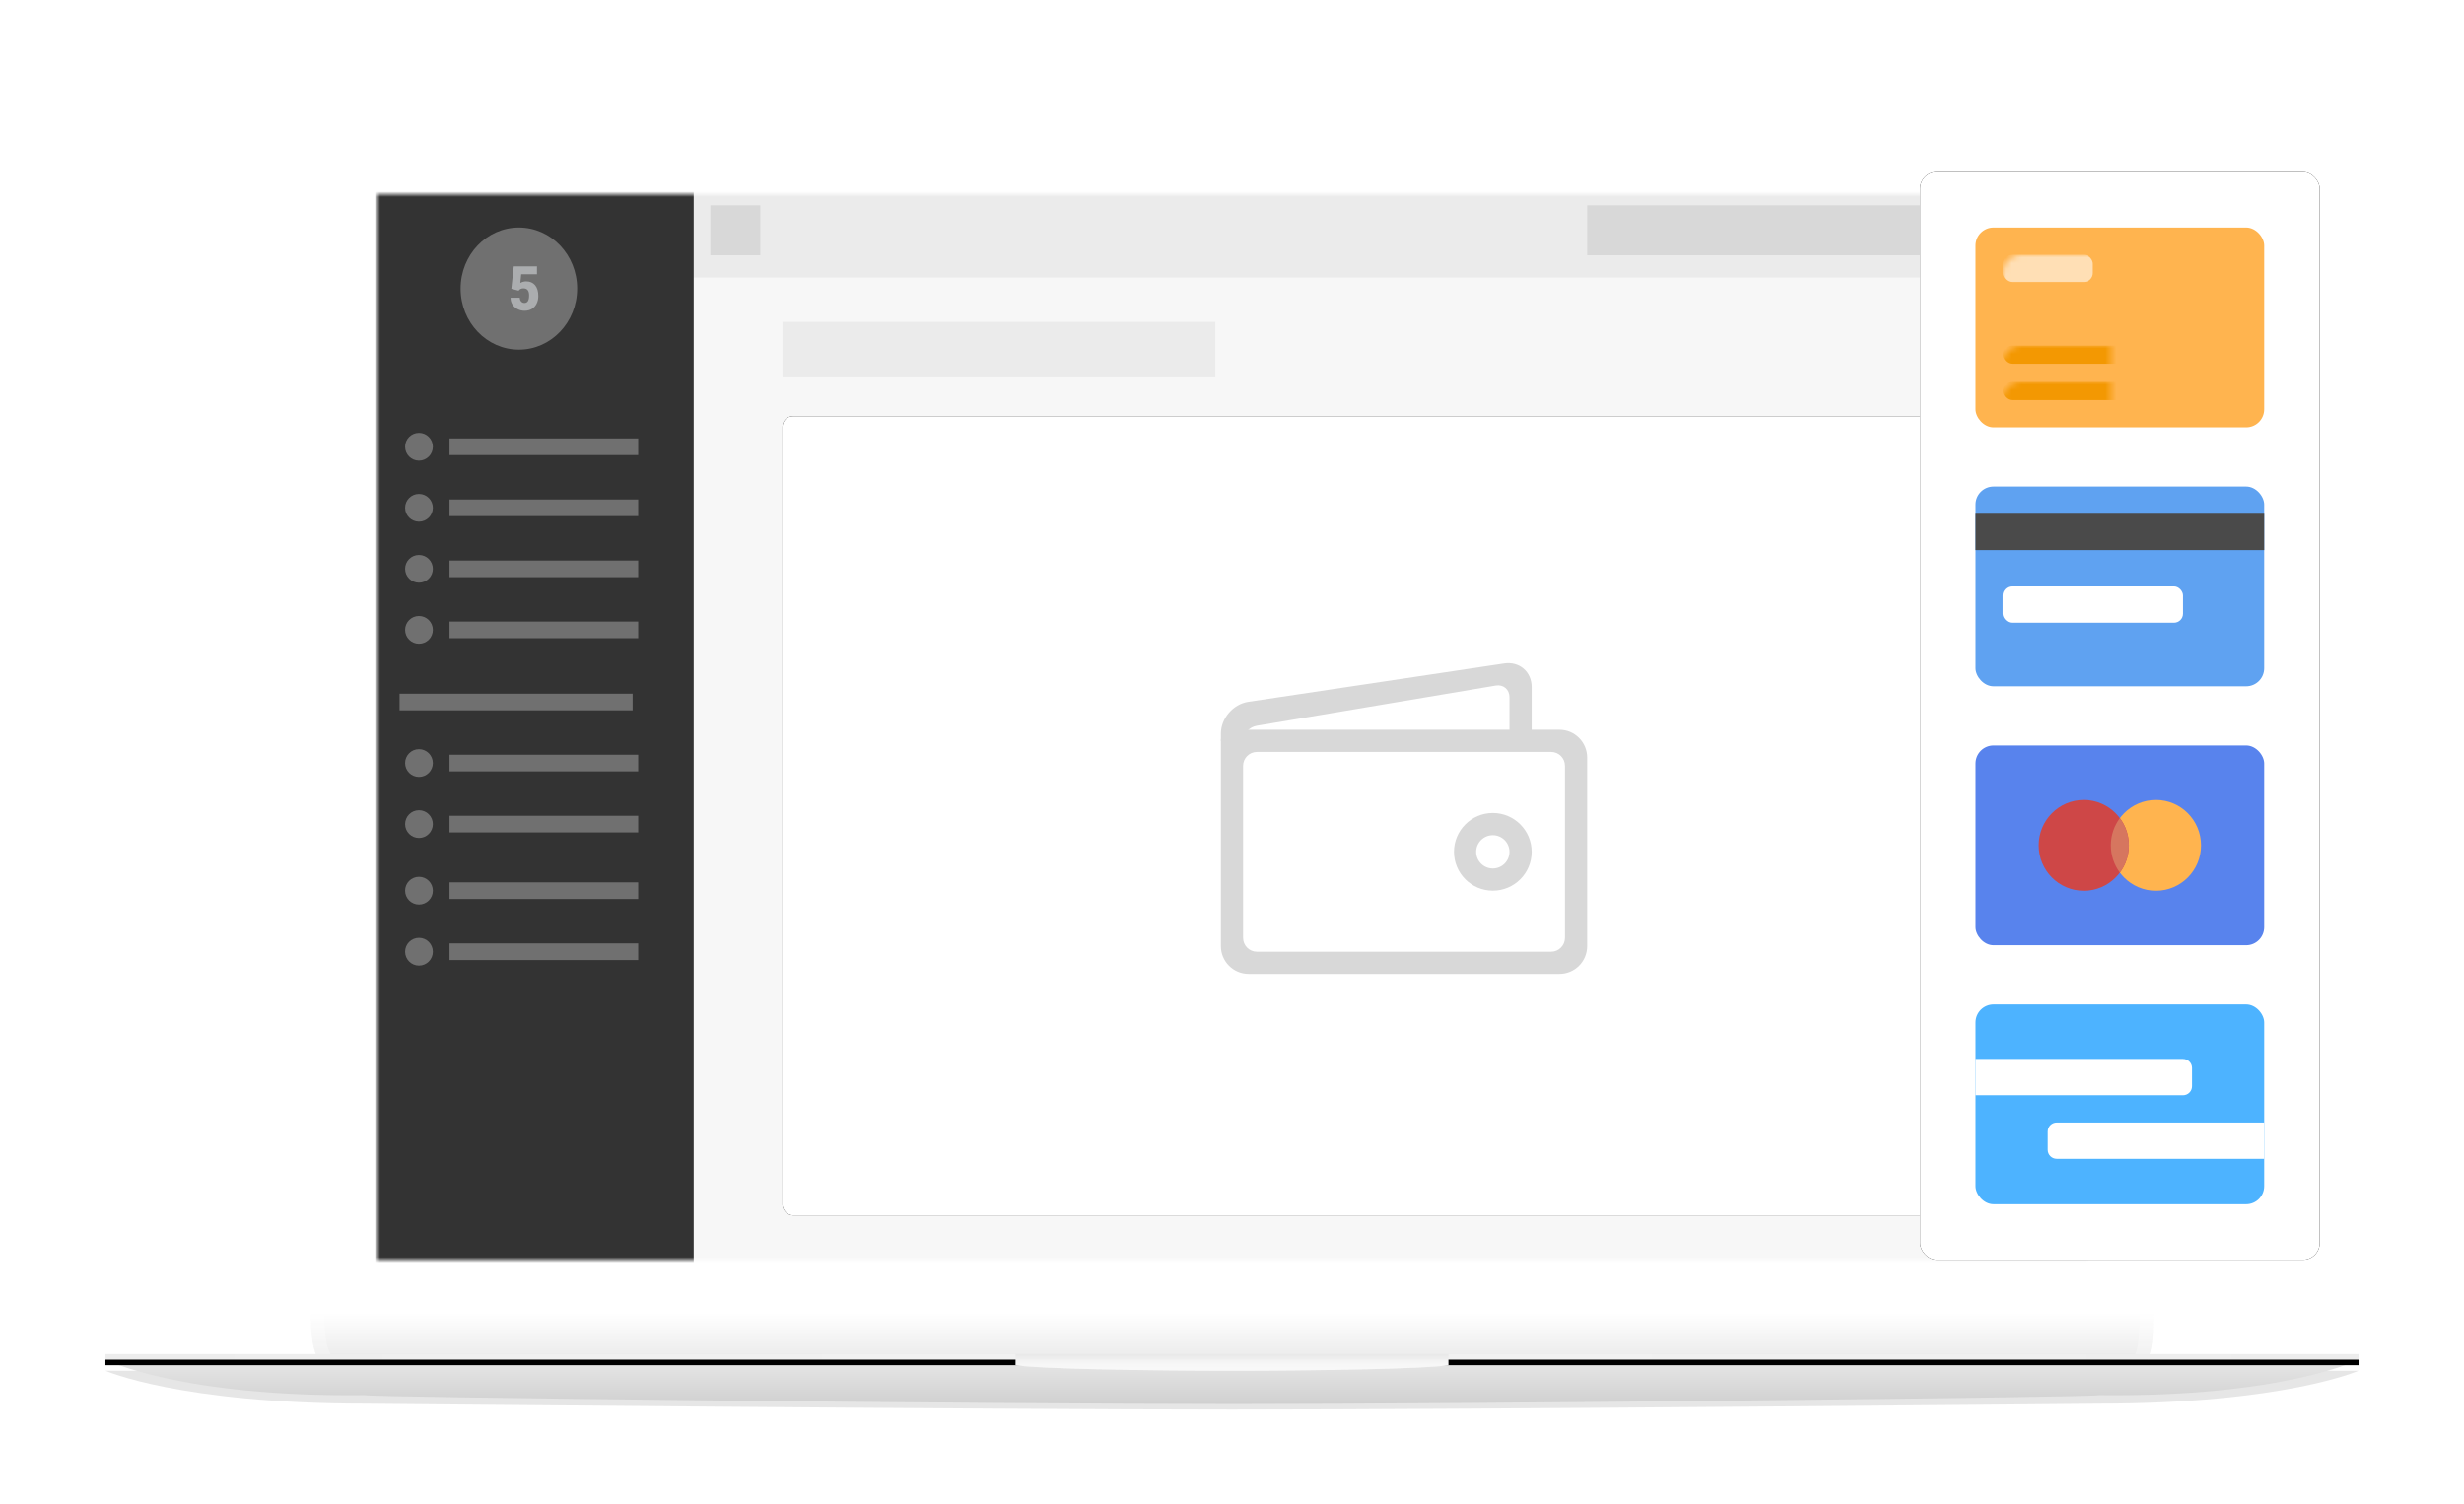 <?xml version="1.0" encoding="UTF-8"?>
<svg width="444px" height="271px" viewBox="0 0 444 271" version="1.1" xmlns="http://www.w3.org/2000/svg" xmlns:xlink="http://www.w3.org/1999/xlink">
    <!-- Generator: Sketch 45.2 (43514) - http://www.bohemiancoding.com/sketch -->
    <title>FULL IMG</title>
    <desc>Created with Sketch.</desc>
    <defs>
        <filter x="-13.5%" y="-11.5%" width="127.1%" height="135.3%" filterUnits="objectBoundingBox" id="filter-1">
            <feOffset dx="0" dy="0" in="SourceAlpha" result="shadowOffsetOuter1"></feOffset>
            <feGaussianBlur stdDeviation="9" in="shadowOffsetOuter1" result="shadowBlurOuter1"></feGaussianBlur>
            <feColorMatrix values="0 0 0 0 0   0 0 0 0 0   0 0 0 0 0  0 0 0 0.1 0" type="matrix" in="shadowBlurOuter1" result="shadowMatrixOuter1"></feColorMatrix>
            <feMerge>
                <feMergeNode in="shadowMatrixOuter1"></feMergeNode>
                <feMergeNode in="SourceGraphic"></feMergeNode>
            </feMerge>
        </filter>
        <path d="M406,228 C406,228 392.594,233.936 359.081,233.936 C359.081,233.936 246.848,235 203,235 C159.152,235 46.919,233.936 46.919,233.936 C13.406,233.936 0,228 0,228 L406,228 Z" id="path-2"></path>
        <filter x="-6.7%" y="-376.8%" width="113.5%" height="882.1%" filterUnits="objectBoundingBox" id="filter-3">
            <feGaussianBlur stdDeviation="8.125 0" in="SourceGraphic"></feGaussianBlur>
        </filter>
        <filter x="-7.2%" y="-405.4%" width="114.5%" height="939.3%" filterUnits="objectBoundingBox" id="filter-4">
            <feOffset dx="0" dy="1" in="SourceAlpha" result="shadowOffsetOuter1"></feOffset>
            <feGaussianBlur stdDeviation="1.5" in="shadowOffsetOuter1" result="shadowBlurOuter1"></feGaussianBlur>
            <feColorMatrix values="0 0 0 0 0   0 0 0 0 0   0 0 0 0 0  0 0 0 1 0" type="matrix" in="shadowBlurOuter1"></feColorMatrix>
        </filter>
        <linearGradient x1="50%" y1="100%" x2="50%" y2="95.361%" id="linearGradient-5">
            <stop stop-color="#000000" offset="0%"></stop>
            <stop stop-color="#000000" stop-opacity="0" offset="100%"></stop>
        </linearGradient>
        <path d="M48.695,0 L357.305,0 C363.661,0 369,5.357 369,11.728 L369,218.272 C369,224.643 368.961,230 362.503,230 L44.147,230 C37.607,230 37,224.643 37,218.272 L37,11.728 C37,5.357 42.339,0 48.695,0 L48.695,0 Z" id="path-6"></path>
        <rect id="path-7" x="49" y="17" width="308" height="192"></rect>
        <rect id="path-9" x="49" y="17" width="308" height="192"></rect>
        <rect id="path-11" x="78" y="41" width="227" height="144" rx="1.859"></rect>
        <filter x="-2.0%" y="-3.1%" width="104.0%" height="106.2%" filterUnits="objectBoundingBox" id="filter-12">
            <feOffset dx="0" dy="0" in="SourceAlpha" result="shadowOffsetOuter1"></feOffset>
            <feGaussianBlur stdDeviation="1.5" in="shadowOffsetOuter1" result="shadowBlurOuter1"></feGaussianBlur>
            <feColorMatrix values="0 0 0 0 0   0 0 0 0 0   0 0 0 0 0  0 0 0 0.2 0" type="matrix" in="shadowBlurOuter1"></feColorMatrix>
        </filter>
        <linearGradient x1="50%" y1="99.741%" x2="50%" y2="0%" id="linearGradient-13">
            <stop stop-color="#D0D0D0" offset="0%"></stop>
            <stop stop-color="#E7E7E7" offset="100%"></stop>
        </linearGradient>
        <linearGradient x1="100%" y1="59.021%" x2="0%" y2="59.021%" id="linearGradient-14">
            <stop stop-color="#000000" offset="0%"></stop>
            <stop stop-color="#FFFFFF" stop-opacity="0.5" offset="49.649%"></stop>
            <stop stop-color="#000000" offset="100%"></stop>
        </linearGradient>
        <rect id="path-15" x="0" y="226" width="406" height="1"></rect>
        <filter x="-0.1%" y="-50.0%" width="100.2%" height="200.0%" filterUnits="objectBoundingBox" id="filter-16">
            <feOffset dx="0" dy="1" in="SourceAlpha" result="shadowOffsetInner1"></feOffset>
            <feComposite in="shadowOffsetInner1" in2="SourceAlpha" operator="arithmetic" k2="-1" k3="1" result="shadowInnerInner1"></feComposite>
            <feColorMatrix values="0 0 0 0 1   0 0 0 0 1   0 0 0 0 1  0 0 0 0.3 0" type="matrix" in="shadowInnerInner1"></feColorMatrix>
        </filter>
        <linearGradient x1="50%" y1="2.057%" x2="50%" y2="100%" id="linearGradient-17">
            <stop stop-color="#000000" offset="0%"></stop>
            <stop stop-color="#999999" offset="100%"></stop>
        </linearGradient>
        <linearGradient x1="50%" y1="50%" x2="50%" y2="0%" id="linearGradient-18">
            <stop stop-color="#000000" stop-opacity="0" offset="0%"></stop>
            <stop stop-color="#000000" offset="100%"></stop>
        </linearGradient>
        <linearGradient x1="50%" y1="20.793%" x2="50%" y2="100%" id="linearGradient-19">
            <stop stop-color="#FFFFFF" stop-opacity="-0.064" offset="0%"></stop>
            <stop stop-color="#FFFFFF" stop-opacity="0" offset="0%"></stop>
            <stop stop-color="#FFFFFF" offset="100%"></stop>
        </linearGradient>
        <path d="M203,229 C188.233,229 167.859,228.667 164,228 L164,226 L242,226 L242,228 C238.141,228.667 217.767,229 203,229 Z" id="path-20"></path>
        <rect id="path-21" x="327" y="13" width="72" height="196" rx="3"></rect>
        <filter x="-10.4%" y="-3.8%" width="120.8%" height="107.7%" filterUnits="objectBoundingBox" id="filter-22">
            <feOffset dx="0" dy="0" in="SourceAlpha" result="shadowOffsetOuter1"></feOffset>
            <feGaussianBlur stdDeviation="2.5" in="shadowOffsetOuter1" result="shadowBlurOuter1"></feGaussianBlur>
            <feColorMatrix values="0 0 0 0 0   0 0 0 0 0   0 0 0 0 0  0 0 0 0.2 0" type="matrix" in="shadowBlurOuter1"></feColorMatrix>
        </filter>
        <rect id="path-23" x="0" y="0" width="52" height="36" rx="3.25"></rect>
    </defs>
    <g id="Page-1" stroke="none" stroke-width="1" fill="none" fill-rule="evenodd">
        <g id="05-Credits-&amp;-Pricing" transform="translate(-730, -1157)">
            <g id="ROW-01" transform="translate(0, 1095)">
                <g id="FULL-IMG" transform="translate(749, 80)">
                    <g id="macbook" filter="url(#filter-1)">
                        <g id="shadow" opacity="0.1" filter="url(#filter-3)" fill-opacity="1" fill="black">
                            <use filter="url(#filter-4)" xlink:href="#path-2"></use>
                        </g>
                        <g id="top">
                            <use fill="#FFFFFF" fill-rule="evenodd" xlink:href="#path-6"></use>
                            <use fill-opacity="0.1" fill="url(#linearGradient-5)" fill-rule="evenodd" style="mix-blend-mode: multiply;" xlink:href="#path-6"></use>
                            <path stroke-opacity="0.25" stroke="#FFFFFF" stroke-width="2.437" d="M48.695,1.219 C43.014,1.219 38.219,6.028 38.219,11.728 L38.219,218.272 C38.219,226.057 39.455,228.781 44.147,228.781 L362.503,228.781 C366.963,228.781 367.781,226.642 367.781,218.272 L367.781,11.728 C367.781,6.028 362.986,1.219 357.305,1.219 L48.695,1.219 Z"></path>
                        </g>
                        <mask id="mask-8" fill="white">
                            <use xlink:href="#path-7"></use>
                        </mask>
                        <use id="screen" fill="#FFFFFF" xlink:href="#path-7"></use>
                        <mask id="mask-10" fill="white">
                            <use xlink:href="#path-9"></use>
                        </mask>
                        <rect stroke="#FFFFFF" stroke-width="0.812" x="49.406" y="17.406" width="307.188" height="191.188"></rect>
                        <g id="INFO" mask="url(#mask-10)">
                            <g transform="translate(44, 16)">
                                <path d="M1.652,0 L320.348,0 L320.348,2.22044605e-16 C321.26,-3.15569476e-14 322,0.74 322,1.652 L322,194 L0,194 L0,1.652 L2.22044605e-16,1.652 C1.10283912e-16,0.74 0.74,1.30462281e-14 1.652,1.28785871e-14 Z" id="Mask" fill="#F7F7F7" fill-rule="evenodd"></path>
                                <g id="Top-Bar" stroke-width="1" fill="none" fill-rule="evenodd" transform="translate(62, 0)">
                                    <rect id="Head-BG" fill="#EBEBEB" x="0" y="0" width="260" height="16"></rect>
                                    <rect id="Block" fill="#D8D8D8" x="3" y="3" width="9" height="9"></rect>
                                    <rect id="Block" fill="#D8D8D8" x="238" y="3" width="9" height="9"></rect>
                                    <rect id="Block" fill="#D8D8D8" x="226" y="3" width="9" height="9"></rect>
                                    <rect id="Block" fill="#D8D8D8" x="161" y="3" width="62" height="9"></rect>
                                </g>
                                <rect id="BG" fill="#333333" fill-rule="evenodd" x="0" y="0" width="62" height="194"></rect>
                                <g id="MENU" opacity="0.3" stroke-width="1" fill="none" fill-rule="evenodd" transform="translate(9, 44)">
                                    <g id="List" transform="translate(1, 0)" fill="#FFFFFF">
                                        <rect id="Text" x="8" y="1" width="34" height="3"></rect>
                                        <circle id="Icon" cx="2.5" cy="2.5" r="2.5"></circle>
                                    </g>
                                    <g id="List-Copy" transform="translate(1, 11)" fill="#FFFFFF">
                                        <rect id="Text" x="8" y="1" width="34" height="3"></rect>
                                        <circle id="Icon" cx="2.5" cy="2.5" r="2.5"></circle>
                                    </g>
                                    <g id="List-Copy-2" transform="translate(1, 22)" fill="#FFFFFF">
                                        <rect id="Text" x="8" y="1" width="34" height="3"></rect>
                                        <circle id="Icon" cx="2.5" cy="2.5" r="2.5"></circle>
                                    </g>
                                    <g id="List-Copy-3" transform="translate(1, 33)" fill="#FFFFFF">
                                        <rect id="Text" x="8" y="1" width="34" height="3"></rect>
                                        <circle id="Icon" cx="2.5" cy="2.5" r="2.5"></circle>
                                    </g>
                                    <g id="List-Copy-4" transform="translate(1, 57)" fill="#FFFFFF">
                                        <rect id="Text" x="8" y="1" width="34" height="3"></rect>
                                        <circle id="Icon" cx="2.5" cy="2.5" r="2.5"></circle>
                                    </g>
                                    <rect id="Rectangle-2" fill="#FFFFFF" x="0" y="47" width="42" height="3"></rect>
                                    <g id="List-Copy-5" transform="translate(1, 68)" fill="#FFFFFF">
                                        <rect id="Text" x="8" y="1" width="34" height="3"></rect>
                                        <circle id="Icon" cx="2.5" cy="2.5" r="2.5"></circle>
                                    </g>
                                    <g id="List-Copy-6" transform="translate(1, 80)" fill="#FFFFFF">
                                        <rect id="Text" x="8" y="1" width="34" height="3"></rect>
                                        <circle id="Icon" cx="2.5" cy="2.5" r="2.5"></circle>
                                    </g>
                                    <g id="List-Copy-7" transform="translate(1, 91)" fill="#FFFFFF">
                                        <rect id="Text" x="8" y="1" width="34" height="3"></rect>
                                        <circle id="Icon" cx="2.5" cy="2.5" r="2.5"></circle>
                                    </g>
                                </g>
                                <g id="5" stroke-width="1" fill="none" fill-rule="evenodd" transform="translate(20, 7)">
                                    <ellipse id="BG" fill="#FFFFFF" opacity="0.3" cx="10.5" cy="11" rx="10.5" ry="11"></ellipse>
                                    <path d="M9.138,11.033 L9.575,7 L13.759,7 L13.759,8.42 L10.922,8.42 L10.76,9.986 C10.878,9.911 11.033,9.844 11.225,9.786 C11.416,9.728 11.604,9.699 11.788,9.699 C12.499,9.699 13.045,9.931 13.427,10.396 C13.809,10.86 14,11.511 14,12.35 C14,12.855 13.898,13.313 13.693,13.724 C13.488,14.134 13.2,14.449 12.83,14.669 C12.46,14.89 12.022,15 11.517,15 C11.068,15 10.647,14.898 10.254,14.694 C9.86,14.49 9.552,14.21 9.329,13.854 C9.107,13.498 8.997,13.096 9,12.648 L10.662,12.648 C10.678,12.937 10.762,13.166 10.913,13.336 C11.063,13.506 11.262,13.591 11.507,13.591 C12.065,13.591 12.343,13.136 12.343,12.225 C12.343,11.383 12.002,10.962 11.321,10.962 C10.934,10.962 10.645,11.099 10.455,11.374 L9.138,11.033 Z" fill="#E6EBEE" opacity="0.5"></path>
                                </g>
                                <g id="BG" fill="none">
                                    <use fill="black" fill-opacity="1" filter="url(#filter-12)" xlink:href="#path-11"></use>
                                    <use fill="#FFFFFF" fill-rule="evenodd" xlink:href="#path-11"></use>
                                </g>
                                <rect id="Rectangle-7" fill="#EBEBEB" fill-rule="evenodd" x="78" y="24" width="78" height="10"></rect>
                            </g>
                        </g>
                        <g id="Wallet-2" mask="url(#mask-10)" fill="#D8D8D8">
                            <g transform="translate(198, 100.5)">
                                <path d="M3,15.005 C3,13.898 3.895,13 4.993,13 L63.999,13 C66.761,13 69,15.242 69,18.005 L69,51.995 C69,54.759 66.766,57 63.999,57 L8.001,57 C5.239,57 3,54.758 3,51.995 L3,15.005 Z M7,19.503 L7,50.497 C7,51.883 8.116,53 9.492,53 L62.508,53 C63.88,53 65,51.879 65,50.497 L65,19.503 C65,18.117 63.884,17 62.508,17 L9.492,17 C8.12,17 7,18.121 7,19.503 Z" id="Shape-1"></path>
                                <path d="M52,42 C48.134,42 45,38.866 45,35 C45,31.134 48.134,28 52,28 C55.866,28 59,31.134 59,35 C59,38.866 55.866,42 52,42 Z M52,38 C53.657,38 55,36.657 55,35 C55,33.343 53.657,32 52,32 C50.343,32 49,33.343 49,35 C49,36.657 50.343,38 52,38 Z" id="Shape-3"></path>
                                <path d="M3,13.696 C3,10.94 5.213,8.374 7.945,7.965 L54.055,1.054 C56.786,0.645 59,2.544 59,5.306 L59,15 L3,15 L3,13.696 Z M7,15 L55,15 L55,7.12 C55,5.731 53.897,4.806 52.537,5.035 L9.463,12.279 C8.104,12.508 7,13.726 7,15 Z" id="Shape-4"></path>
                            </g>
                        </g>
                        <path d="M406,227 C406,227 392.594,233.784 359.229,233.4 C359.081,233.784 246.848,235 203.325,235 C159.152,235 46.919,233.784 46.771,233.4 C13.406,233.784 0,227 0,227 L406,227 Z" id="bottom" fill="url(#linearGradient-13)"></path>
                        <g id="bottomfront">
                            <use fill="#F2F2F2" fill-rule="evenodd" xlink:href="#path-15"></use>
                            <use fill-opacity="0.02" fill="url(#linearGradient-14)" fill-rule="evenodd" style="mix-blend-mode: multiply;" xlink:href="#path-15"></use>
                            <use fill="black" fill-opacity="1" filter="url(#filter-16)" xlink:href="#path-15"></use>
                        </g>
                        <g id="shadows">
                            <use fill="#FAFAFA" xlink:href="#path-20"></use>
                            <use fill-opacity="0.03" fill="url(#linearGradient-17)" style="mix-blend-mode: multiply;" xlink:href="#path-20"></use>
                            <use fill-opacity="0.04" fill="url(#linearGradient-18)" style="mix-blend-mode: multiply;" xlink:href="#path-20"></use>
                            <use fill-opacity="0.3" fill="url(#linearGradient-19)" style="mix-blend-mode: soft-light;" xlink:href="#path-20"></use>
                        </g>
                    </g>
                    <g id="BG">
                        <use fill="black" fill-opacity="1" filter="url(#filter-22)" xlink:href="#path-21"></use>
                        <use fill="#FFFFFF" fill-rule="evenodd" xlink:href="#path-21"></use>
                    </g>
                    <g id="Group-3" transform="translate(337, 23)">
                        <g id="Generic-Front">
                            <mask id="mask-24" fill="white">
                                <use xlink:href="#path-23"></use>
                            </mask>
                            <use id="Card" fill="#FFB44F" xlink:href="#path-23"></use>
                            <rect id="Logo" fill="#FFDFB5" mask="url(#mask-24)" x="4.875" y="4.909" width="16.25" height="4.909" rx="1.625"></rect>
                            <rect id="Text" fill="#F39802" mask="url(#mask-24)" x="4.875" y="21.273" width="39" height="3.273" rx="1.636"></rect>
                            <rect id="text" fill="#F39802" mask="url(#mask-24)" x="4.875" y="27.818" width="22.75" height="3.273" rx="1.636"></rect>
                        </g>
                        <g id="Generic-Back" transform="translate(0, 46.667)">
                            <rect id="Card" fill="#5FA2F1" x="0" y="0" width="52" height="36" rx="3.25"></rect>
                            <rect id="Strip" fill="#4A4A4A" x="0" y="4.909" width="52" height="6.545"></rect>
                            <rect id="CCV" fill="#FFFFFF" x="4.875" y="18" width="32.5" height="6.545" rx="1.625"></rect>
                        </g>
                        <g id="MasterCard" transform="translate(0, 93.333)">
                            <rect id="Card" fill="#5883ED" x="0" y="0" width="52" height="36" rx="3.25"></rect>
                            <g id="Ovals" transform="translate(11.375, 9.818)">
                                <ellipse id="Oval-R" fill="#FFB44F" cx="21.125" cy="8.182" rx="8.125" ry="8.182"></ellipse>
                                <ellipse id="Oval-L" fill="#CE4747" cx="8.125" cy="8.182" rx="8.125" ry="8.182"></ellipse>
                            </g>
                            <path d="M26,22.91 C24.98,21.542 24.375,19.842 24.375,18 C24.375,16.158 24.98,14.458 26,13.09 C27.02,14.458 27.625,16.158 27.625,18 C27.625,19.842 27.02,21.542 26,22.91 Z" id="Cross-Section" fill="#D6765F"></path>
                        </g>
                        <g id="Amex" transform="translate(0, 140)">
                            <rect id="Card" fill="#4DB3FF" x="0" y="0" width="52" height="36" rx="3.25"></rect>
                            <path d="M13,22.898 L13,26.193 L13,26.193 C13,27.091 13.728,27.818 14.625,27.818 L52,27.818 L52,21.273 L14.625,21.273 L14.625,21.273 C13.728,21.273 13,22 13,22.898 Z" id="Bottom" fill="#FFFFFF"></path>
                            <path d="M0,9.818 L0,16.364 L37.375,16.364 L37.375,16.364 C38.272,16.364 39,15.636 39,14.739 L39,11.443 L39,11.443 C39,10.546 38.272,9.818 37.375,9.818 L0,9.818 Z" id="Top" fill="#FFFFFF"></path>
                        </g>
                    </g>
                </g>
            </g>
        </g>
    </g>
</svg>